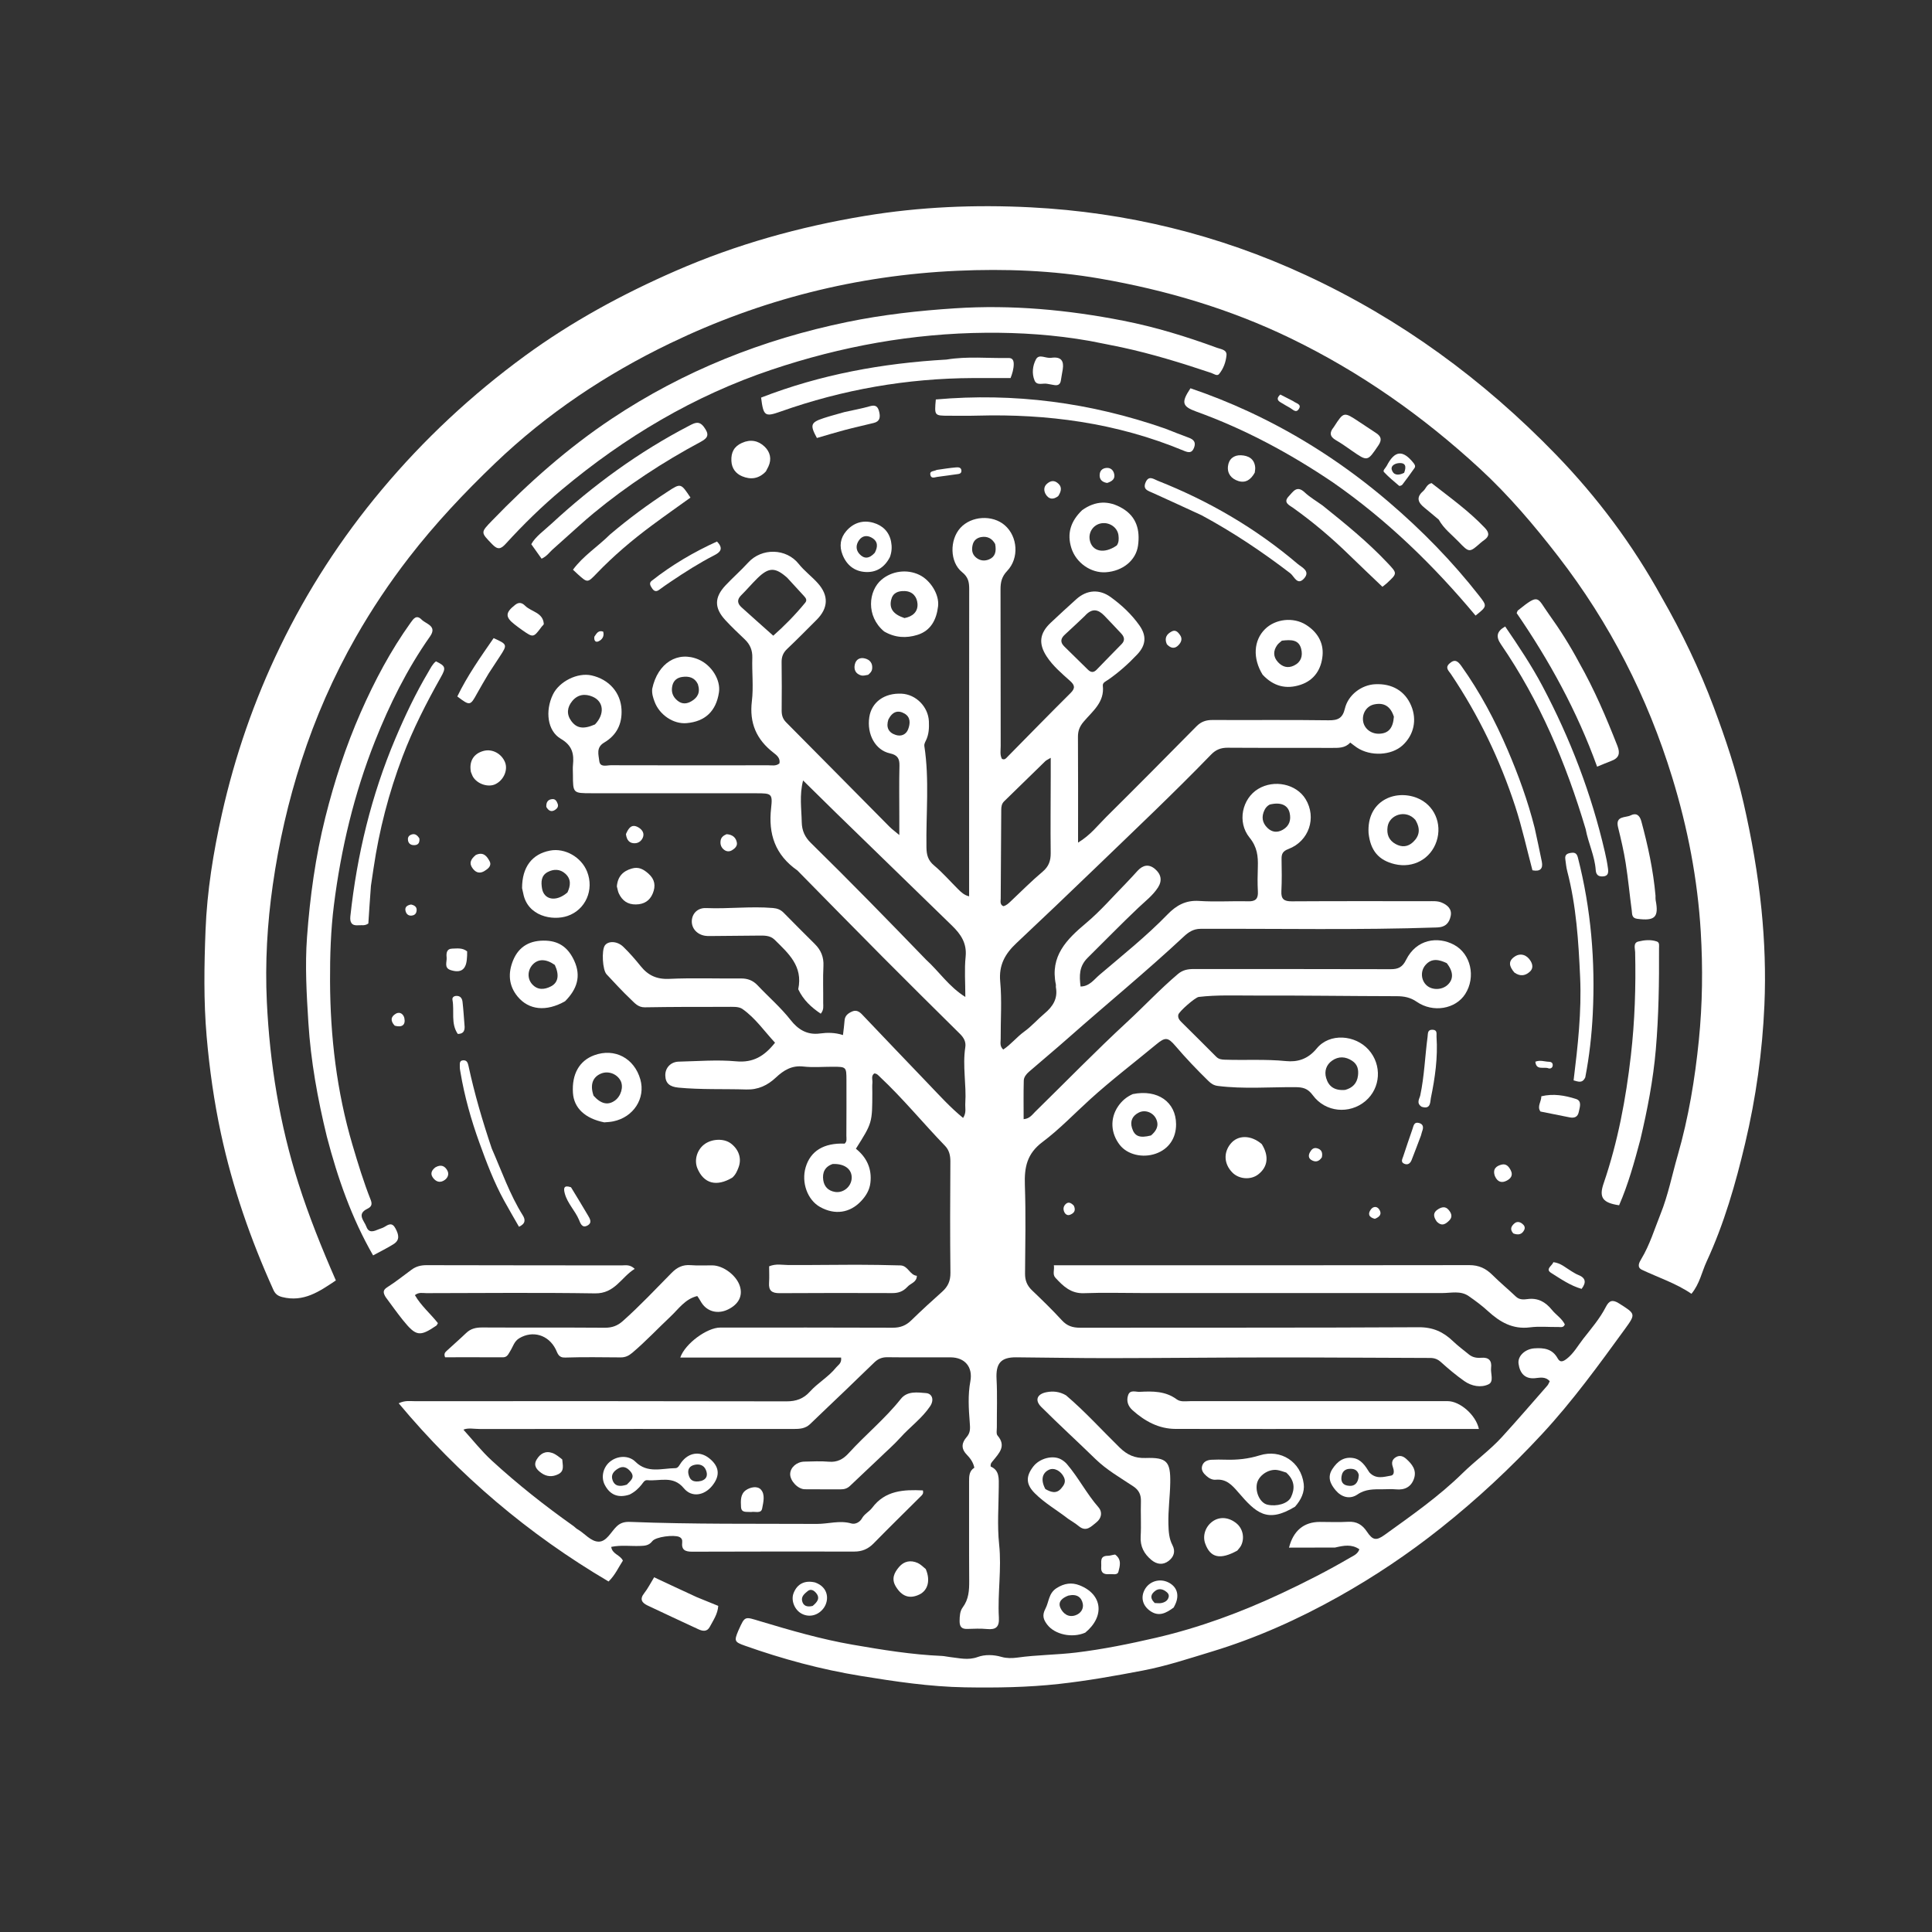<svg version="1.1" id="Layer_1" xmlns="http://www.w3.org/2000/svg" xmlns:xlink="http://www.w3.org/1999/xlink" x="0px" y="0px"
	 width="100%" viewBox="0 0 1024 1024" enable-background="new 0 0 1024 1024" xml:space="preserve">
<rect x="0" y="0" width="1024" height="1024" fill="#333333" stroke="none"/>
<path fill="#ffffff" opacity="1" stroke="none" 
	d="
M422.638,461.36 
	C410.799,453.092 407.146,442.024 408.71,428.285 
	C409.584,420.606 408.85,420.46 400.896,420.451 
	C371.742,420.419 342.587,420.432 313.433,420.429 
	C303.692,420.429 303.692,420.432 303.664,410.488 
	C303.659,408.822 303.518,407.141 303.684,405.491 
	C304.28,399.563 303.37,395.156 297.244,391.574 
	C290.057,387.372 288.898,376.776 293.025,368.169 
	C296.39,361.153 306.117,356.324 313.535,357.987 
	C322.951,360.099 328.948,367.211 329.414,375.998 
	C329.829,383.828 326.739,389.731 320.245,393.567 
	C315.823,396.179 317.274,399.968 317.617,403.268 
	C317.996,406.927 321.522,405.587 323.751,405.593 
	C351.584,405.677 379.416,405.656 407.249,405.618 
	C409.183,405.615 411.265,406.143 413.107,404.633 
	C413.707,401.868 411.701,400.29 409.971,398.955 
	C400.943,391.982 397.104,383.223 398.507,371.632 
	C399.422,364.077 398.495,356.315 398.739,348.656 
	C398.866,344.646 397.565,341.571 394.748,338.881 
	C391.254,335.544 387.725,332.226 384.453,328.677 
	C378.524,322.246 378.554,316.641 384.545,310.257 
	C388.42,306.128 392.712,302.388 396.521,298.203 
	C403.793,290.213 416.78,290.619 423.316,298.857 
	C426.296,302.613 430.289,305.548 433.496,309.147 
	C439.338,315.703 439.013,322.33 432.823,328.525 
	C427.641,333.711 422.496,338.938 417.176,343.979 
	C415.057,345.986 414.224,348.145 414.269,351.026 
	C414.402,359.524 414.358,368.025 414.296,376.524 
	C414.278,378.974 414.822,380.988 416.64,382.818 
	C434.935,401.233 453.158,419.72 471.432,438.156 
	C472.786,439.523 474.375,440.659 476.658,442.577 
	C476.658,438.693 476.658,435.767 476.658,432.841 
	C476.658,423.841 476.507,414.838 476.729,405.844 
	C476.824,402.026 475.66,400.154 471.742,399.312 
	C463.974,397.642 459.37,389.254 460.743,380.117 
	C461.941,372.15 468.747,367.213 477.906,367.668 
	C485.493,368.044 491.969,374.607 492.326,382.286 
	C492.49,385.806 492.348,389.269 490.738,392.53 
	C490.308,393.399 489.775,394.455 489.91,395.33 
	C492.679,413.234 490.752,431.238 491.039,449.19 
	C491.102,453.115 491.852,456.01 495.063,458.696 
	C499.636,462.52 503.587,467.085 507.83,471.307 
	C509.459,472.929 511.143,474.506 513.65,475.068 
	C513.65,471.836 513.65,468.757 513.65,465.677 
	C513.65,414.512 513.628,363.347 513.695,312.182 
	C513.7,308.54 513.202,305.876 509.93,303.249 
	C503.352,297.968 503.254,286.157 509.002,279.813 
	C514.812,273.402 526.025,272.732 532.563,278.406 
	C539.395,284.336 540.309,295.803 533.815,302.608 
	C530.916,305.645 530.286,308.635 530.297,312.425 
	C530.377,340.091 530.335,367.757 530.384,395.423 
	C530.388,397.702 529.892,400.083 531.044,402.209 
	C532.566,402.965 533.275,401.851 534.056,401.06 
	C545.177,389.797 556.215,378.452 567.446,367.301 
	C570.085,364.681 569.589,363.064 567.115,360.851 
	C562.656,356.861 558.029,352.962 554.727,347.89 
	C550.31,341.104 551.008,335.628 556.861,330.101 
	C561.339,325.872 565.888,321.716 570.463,317.591 
	C576.011,312.588 582.672,312.129 588.665,316.457 
	C594.501,320.671 599.743,325.577 603.908,331.464 
	C607.81,336.979 607.406,341.927 602.792,346.828 
	C598.105,351.806 593.01,356.356 587.375,360.269 
	C586.167,361.108 584.328,361.776 584.52,363.464 
	C585.516,372.195 579.053,376.962 574.347,382.525 
	C572.238,385.018 571.316,387.351 571.336,390.557 
	C571.455,408.867 571.394,427.178 571.394,446.599 
	C577.978,442.637 581.842,437.459 586.301,433.041 
	C602.382,417.109 618.306,401.019 634.212,384.913 
	C636.632,382.463 639.285,381.595 642.677,381.612 
	C663.176,381.713 683.678,381.48 704.174,381.77 
	C709.138,381.84 711.608,380.674 712.82,375.56 
	C714.543,368.284 721.613,363.043 728.767,362.659 
	C737.835,362.172 744.685,366.236 747.962,374.046 
	C751.122,381.575 749.388,389.55 743.397,395.046 
	C737.482,400.472 726.355,401.013 719.157,396.198 
	C718.057,395.463 717.034,394.613 715.65,393.571 
	C712.964,396.582 709.377,396.415 705.738,396.402 
	C687.405,396.339 669.072,396.44 650.74,396.311 
	C647.144,396.285 644.463,397.299 641.924,399.921 
	C622.114,420.376 601.415,439.929 580.925,459.693 
	C566.94,473.182 552.874,486.589 538.715,499.894 
	C532.769,505.48 529.309,511.456 530.13,520.252 
	C531.071,530.331 530.316,540.565 530.377,550.731 
	C530.387,552.47 529.738,554.418 531.735,556.281 
	C535.82,553.608 538.901,549.624 542.893,546.751 
	C546.776,543.957 549.968,540.226 553.66,537.141 
	C558.028,533.489 560.739,529.277 559.652,523.326 
	C559.564,522.842 559.732,522.309 559.632,521.831 
	C556.468,506.766 565.303,497.923 575.647,489.258 
	C583.263,482.877 589.827,475.236 596.824,468.122 
	C598.922,465.988 600.906,463.742 602.936,461.541 
	C605.724,458.518 608.858,457.788 612.149,460.56 
	C615.377,463.277 616.123,466.689 613.776,470.352 
	C611.049,474.608 607.007,477.659 603.392,481.08 
	C594.25,489.731 585.488,498.763 576.533,507.597 
	C571.873,512.193 572.031,517.105 572.719,522.873 
	C577.43,522.826 579.889,519.133 582.682,516.753 
	C594.952,506.297 607.601,496.236 618.847,484.633 
	C623.477,479.856 628.498,477.045 635.569,477.519 
	C644.196,478.098 652.896,477.49 661.557,477.715 
	C665.538,477.818 666.919,476.357 666.702,472.476 
	C666.461,468.157 666.539,463.81 666.679,459.481 
	C666.863,453.818 666.364,448.967 662.293,443.953 
	C655.563,435.663 658.385,423.278 666.836,418.16 
	C675.357,412.999 687.114,415.521 692.002,423.558 
	C697.945,433.331 693.839,445.841 682.895,449.991 
	C679.857,451.144 679.206,452.595 679.255,455.376 
	C679.353,461.039 679.449,466.715 679.159,472.366 
	C678.943,476.571 680.579,477.748 684.652,477.723 
	C708.817,477.57 732.984,477.651 757.15,477.65 
	C759.483,477.65 761.866,477.453 764.068,478.357 
	C767.222,479.652 769.669,481.867 768.894,485.511 
	C768.135,489.08 766.27,491.412 761.702,491.569 
	C719.894,493.013 678.078,492.136 636.267,492.298 
	C632.486,492.312 629.871,494.118 627.489,496.342 
	C607.578,514.931 586.504,532.191 566.109,550.224 
	C559.284,556.259 552.274,562.083 545.388,568.049 
	C543.984,569.266 542.673,570.88 542.622,572.683 
	C542.434,579.429 542.547,586.182 542.547,593.183 
	C545.758,592.924 547.07,590.82 548.647,589.276 
	C564.928,573.339 580.821,556.984 597.544,541.526 
	C606.565,533.186 614.952,524.18 624.343,516.235 
	C626.831,514.13 629.523,513.604 632.643,513.608 
	C667.475,513.652 702.308,513.562 737.14,513.69 
	C741.163,513.705 743.374,512.543 745.228,508.79 
	C750.715,497.684 762.088,496.185 770.618,500.727 
	C779.662,505.542 782.295,517.924 776.611,526.836 
	C771.523,534.812 759.559,536.95 750.907,530.97 
	C747.498,528.613 744.146,528.007 740.193,528.001 
	C715.033,527.961 689.873,527.577 664.715,527.662 
	C654.927,527.695 645.104,527.24 635.336,528.399 
	C633.482,528.62 624.847,536.154 624.522,537.849 
	C624.195,539.558 625.142,540.695 626.233,541.778 
	C632.371,547.875 638.539,553.943 644.623,560.094 
	C645.95,561.436 647.459,561.599 649.16,561.657 
	C659.953,562.029 670.737,561.307 681.564,562.393 
	C687.552,562.994 693.136,561.51 697.9,555.7 
	C704.725,547.377 718.273,548.461 725.36,556.356 
	C732.593,564.414 731.837,576.738 723.689,583.601 
	C715.264,590.697 702.501,589.606 695.815,580.5 
	C693.138,576.853 690.588,576.24 686.439,576.216 
	C672.812,576.138 659.159,577.27 645.541,575.577 
	C643.288,575.297 641.898,574.322 640.461,572.917 
	C634.393,566.984 628.532,560.86 623.028,554.394 
	C618.98,549.64 617.575,549.628 612.821,553.567 
	C601.115,563.267 588.989,572.498 577.745,582.703 
	C569.392,590.284 561.509,598.57 552.551,605.282 
	C544.266,611.49 542.881,618.732 543.202,628.037 
	C543.742,643.684 543.421,659.365 543.295,675.03 
	C543.266,678.636 544.36,681.385 546.964,683.874 
	C552.383,689.054 557.776,694.284 562.838,699.806 
	C565.584,702.801 568.546,703.725 572.491,703.719 
	C632.323,703.619 692.156,703.797 751.986,703.465 
	C759.566,703.423 765.038,705.968 770.147,710.884 
	C772.771,713.409 775.739,715.578 778.56,717.897 
	C780.486,719.482 782.763,719.844 785.149,719.645 
	C789.069,719.317 790.776,721.145 790.309,724.96 
	C789.939,727.976 791.98,732.303 788.917,733.736 
	C784.861,735.632 779.961,734.702 776.13,732.011 
	C771.801,728.972 767.718,725.542 763.789,721.994 
	C762.025,720.402 760.328,719.747 758.02,719.742 
	C730.192,719.682 702.365,719.448 674.537,719.466 
	C645.555,719.484 616.572,719.81 587.589,719.842 
	C571.261,719.86 554.934,719.529 538.606,719.406 
	C530.364,719.344 527.75,722.7 528.194,730.972 
	C528.648,739.448 528.309,747.966 528.35,756.465 
	C528.357,757.956 527.937,759.951 528.713,760.854 
	C533.518,766.447 529.52,770.214 526.318,774.23 
	C525.713,774.989 524.845,775.64 525.095,777.307 
	C529.803,779.285 529.398,783.718 529.37,788.094 
	C529.305,798.26 528.491,808.518 529.563,818.57 
	C530.951,831.584 528.693,844.444 529.429,857.351 
	C529.712,862.302 527.885,863.877 523.165,863.424 
	C519.697,863.09 516.168,863.252 512.673,863.368 
	C509.647,863.469 508.587,862.136 508.609,859.182 
	C508.628,856.609 508.795,853.914 510.229,851.995 
	C513.476,847.654 513.734,842.892 513.698,837.805 
	C513.574,820.306 513.674,802.806 513.632,785.307 
	C513.624,782.402 513.666,779.614 516.421,777.926 
	C515.837,774.909 514.072,772.72 512.339,770.917 
	C509.162,767.612 509.842,764.558 512.3,761.731 
	C514.432,759.28 514.226,757.018 513.99,754.005 
	C513.422,746.74 512.945,739.374 514.307,732.113 
	C515.708,724.646 511.494,719.441 503.784,719.42 
	C492.618,719.39 481.451,719.505 470.286,719.362 
	C467.542,719.327 465.405,720.217 463.549,721.986 
	C458.494,726.803 453.515,731.7 448.476,736.533 
	C442.114,742.633 435.694,748.673 429.358,754.8 
	C426.831,757.243 423.767,757.386 420.548,757.385 
	C365.216,757.362 309.884,757.348 254.552,757.407 
	C251.346,757.41 247.993,756.655 245.623,757.759 
	C250.568,763.202 255.171,769.094 260.603,774.082 
	C274.29,786.65 288.867,798.164 304.046,808.9 
	C304.723,809.379 305.269,810.066 305.982,810.468 
	C309.876,812.664 313.17,817.15 317.399,817.105 
	C321.501,817.062 323.808,811.968 326.83,809.045 
	C329,806.947 331.337,806.531 334.084,806.639 
	C367.035,807.934 400.003,807.549 432.966,807.706 
	C439.055,807.735 445.071,805.679 451.26,807.476 
	C453.283,808.064 455.743,806.78 456.825,804.812 
	C458.176,802.356 460.697,801.256 462.3,799.119 
	C469.198,789.92 479.015,789.459 489.153,789.948 
	C489.645,791.812 488.601,792.511 487.799,793.311 
	C479.535,801.545 471.193,809.702 463.036,818.039 
	C460.154,820.985 456.902,822.365 452.851,822.362 
	C424.185,822.34 395.519,822.312 366.853,822.426 
	C363.118,822.441 361.111,821.48 361.582,817.401 
	C361.721,816.192 361.285,815.161 359.993,814.59 
	C357.21,813.362 347.561,814.478 345.726,816.864 
	C343.868,819.28 341.644,819.294 339.121,819.387 
	C334.188,819.567 329.206,818.803 323.958,819.883 
	C324.506,823.785 328.717,824.085 330.142,827.162 
	C327.829,830.679 326.078,834.793 322.553,838.223 
	C280.044,813.173 243.17,781.907 211.316,743.768 
	C214.646,742.155 217.33,742.658 219.9,742.657 
	C285.565,742.633 351.23,742.596 416.894,742.747 
	C421.999,742.758 425.888,741.344 429.244,737.617 
	C433.477,732.919 439.171,729.769 443.152,724.791 
	C444.23,723.443 446.22,722.593 445.794,719.537 
	C417.53,719.537 389.178,719.537 360.557,719.537 
	C363.107,712.106 374.768,703.642 381.727,703.64 
	C412.226,703.628 442.726,703.587 473.224,703.714 
	C477.197,703.731 480.204,702.548 483.014,699.798 
	C488.341,694.588 493.855,689.562 499.413,684.597 
	C502.467,681.869 503.796,678.828 503.748,674.578 
	C503.526,654.914 503.578,635.246 503.717,615.581 
	C503.74,612.362 503.031,609.539 500.919,607.354 
	C489.258,595.287 478.625,582.251 466.364,570.756 
	C465.531,569.975 464.81,568.972 463.37,568.951 
	C461.558,570.273 462.555,572.26 462.388,573.946 
	C462.225,575.597 462.35,577.276 462.347,578.942 
	C462.32,595.135 462.32,595.135 453.647,608.85 
	C459.34,613.401 462.235,619.448 461.319,626.991 
	C460.857,630.789 458.981,633.868 456.417,636.594 
	C450.433,642.953 442.459,644.094 434.631,639.714 
	C427.993,636 424.641,626.777 427.003,618.729 
	C429.553,610.038 436.655,605.702 447.651,606.147 
	C449.054,605.027 448.589,603.424 448.596,601.99 
	C448.641,592.157 448.668,582.324 448.637,572.492 
	C448.615,565.437 448.549,565.41 441.27,565.4 
	C436.104,565.393 430.885,565.862 425.784,565.282 
	C419.649,564.585 415.345,567.267 411.22,571.133 
	C406.842,575.237 401.888,577.64 395.538,577.449 
	C383.574,577.089 371.594,577.592 359.637,576.466 
	C355.043,576.033 352.713,574.252 352.622,570.003 
	C352.536,565.996 355.49,562.785 359.768,562.689 
	C369.923,562.461 380.158,561.597 390.219,562.528 
	C399.229,563.361 405.157,559.764 410.786,552.651 
	C405.198,546.689 400.43,539.628 393.49,534.77 
	C391.457,533.348 388.011,533.669 385.212,533.663 
	C370.72,533.633 356.226,533.659 341.736,533.897 
	C338.17,533.955 336.322,531.551 334.275,529.616 
	C329.825,525.409 325.69,520.864 321.494,516.394 
	C319.334,514.095 318.785,503.758 320.568,501.146 
	C322.299,498.61 327.098,498.686 330.322,501.79 
	C333.656,505 336.714,508.531 339.622,512.14 
	C343.555,517.021 348.152,519.117 354.703,518.818 
	C367.343,518.24 380.029,518.729 392.694,518.604 
	C396.291,518.569 399.104,519.654 401.566,522.269 
	C407.367,528.43 413.808,533.95 419.072,540.665 
	C422.885,545.53 427.709,548.701 434.577,547.771 
	C438.455,547.246 442.515,547.219 446.791,548.603 
	C447.115,545.742 447.477,543.321 447.642,540.886 
	C447.817,538.324 449.473,537.106 451.525,536.164 
	C453.7,535.165 455.343,536.038 456.851,537.62 
	C468.527,549.871 480.197,562.128 491.92,574.334 
	C497.849,580.506 503.58,586.899 510.457,592.527 
	C512.316,589.766 511.468,587.214 511.624,584.828 
	C512.274,574.906 510.085,564.983 511.627,555.053 
	C512.074,552.176 510.835,549.99 508.794,547.971 
	C495.049,534.383 481.317,520.779 467.691,507.072 
	C452.691,491.983 437.809,476.777 422.638,461.36 
M490.831,508.651 
	C497.727,514.888 502.934,522.975 511.651,528.406 
	C511.651,520.679 511.104,513.834 511.799,507.119 
	C512.545,499.921 509.252,495.133 504.553,490.577 
	C484.137,470.779 463.763,450.939 443.39,431.098 
	C437.6,425.46 431.864,419.768 425.653,413.658 
	C423.627,421.584 424.811,428.654 424.941,435.745 
	C425.025,440.365 426.69,443.747 429.729,446.726 
	C450.279,466.864 470.352,487.471 490.831,508.651 
M556.911,410.628 
	C556.911,407.889 556.911,405.151 556.911,401.659 
	C555.354,402.607 554.578,402.908 554.028,403.441 
	C546.738,410.516 539.48,417.625 532.21,424.722 
	C530.909,425.991 530.687,427.568 530.678,429.3 
	C530.597,444.956 530.456,460.612 530.394,476.269 
	C530.389,477.64 529.839,479.332 531.75,480.299 
	C533.4,479.972 534.562,478.79 535.773,477.649 
	C541.341,472.402 546.741,466.953 552.584,462.031 
	C555.883,459.252 556.938,456.219 556.89,452.079 
	C556.734,438.585 556.884,425.086 556.911,410.628 
M417.234,306.215 
	C410.892,300.574 407.465,300.582 401.43,306.496 
	C398.461,309.406 395.781,312.61 392.823,315.532 
	C390.489,317.838 390.834,319.906 393.024,321.889 
	C398.442,326.797 403.918,331.639 409.843,336.928 
	C415.26,332.175 421.33,326.111 426.79,319.431 
	C427.903,318.07 427.108,316.975 426.152,315.93 
	C423.346,312.861 420.553,309.779 417.234,306.215 
M574.984,326.455 
	C571.467,329.755 567.993,333.103 564.417,336.337 
	C562.11,338.423 561.827,340.428 564.126,342.67 
	C568.29,346.731 572.439,350.808 576.577,354.895 
	C578.148,356.447 579.603,356.654 581.257,354.93 
	C585.627,350.378 590.071,345.898 594.479,341.382 
	C596.413,339.4 595.937,337.527 594.205,335.703 
	C591.227,332.566 588.308,329.372 585.282,326.282 
	C582.17,323.104 578.905,322.023 574.984,326.455 
M315.357,383.96 
	C320.576,378.531 320.057,371.826 314.114,369.27 
	C310.047,367.521 306.179,368.06 303.289,371.588 
	C300.617,374.849 300.157,378.535 302.771,382.121 
	C305.624,386.032 309.231,386.655 315.357,383.96 
M712.958,577.68 
	C716.847,576.614 719.26,574.218 719.758,570.11 
	C720.141,566.962 719.579,564.195 716.715,562.283 
	C713.17,559.917 709.448,559.765 706.049,562.154 
	C702.975,564.316 701.813,567.674 702.891,571.366 
	C704.215,575.902 707.361,578.14 712.958,577.68 
M738.789,379.872 
	C737.019,374.367 733.599,372.236 728.327,373.352 
	C724.49,374.165 721.957,377.89 722.44,382.008 
	C722.913,386.039 726.542,388.995 730.893,388.895 
	C735.771,388.782 738.339,386.125 738.789,379.872 
M766.799,510.477 
	C762.816,508.605 758.815,507.614 755.487,511.534 
	C752.718,514.798 753.188,519.684 756.227,522.338 
	C759.159,524.897 764.253,524.76 767.222,522.041 
	C770.417,519.116 770.479,515.129 766.799,510.477 
M441.349,616.939 
	C437.186,618.336 435.76,621.481 436.344,625.504 
	C436.842,628.934 439.01,631.145 442.528,631.738 
	C446.957,632.483 451.198,628.982 451.411,624.476 
	C451.631,619.832 447.834,616.684 441.349,616.939 
M672.966,426.435 
	C671.747,427.067 670.87,428.022 670.263,429.248 
	C668.515,432.775 668.916,435.999 671.74,438.779 
	C674.176,441.178 677.027,441.438 679.932,439.778 
	C683.431,437.778 684.386,434.543 683.528,430.813 
	C682.578,426.68 678.787,424.988 672.966,426.435 
M527.454,288.338 
	C525.851,285.395 523.349,284.096 520.077,284.655 
	C517.826,285.04 516.118,286.378 515.549,288.7 
	C514.931,291.222 515.098,293.634 517.281,295.473 
	C519.388,297.247 521.851,297.488 524.245,296.481 
	C527.491,295.117 528.186,292.322 527.454,288.338 
M470.845,381.384 
	C469.593,385.358 470.769,388.278 474.812,389.552 
	C477.726,390.47 480.29,389.266 481.331,386.529 
	C482.465,383.55 482.749,380.111 479.377,378.186 
	C476.003,376.258 473.027,377.058 470.845,381.384 
z"/>
<path fill="#ffffff" opacity="1" stroke="none" 
	d="
M880.634,316.407 
	C891.52,335.368 900.783,354.697 908.322,374.831 
	C914.55,391.464 920.192,408.303 924.141,425.635 
	C928.372,444.205 931.687,462.899 933.605,481.919 
	C935.314,498.866 935.908,515.796 935.175,532.702 
	C934.105,557.372 930.685,581.824 924.989,605.898 
	C919.906,627.386 913.832,648.579 904.526,668.674 
	C901.98,674.174 900.909,680.384 896.509,685.74 
	C888.381,680.182 879.05,677.177 870.252,673.009 
	C867.482,671.697 868.756,669.204 869.856,667.387 
	C874.417,659.854 876.929,651.396 880.161,643.341 
	C884.149,633.402 886.238,622.705 889.219,612.355 
	C894.971,592.379 898.352,571.917 900.426,551.32 
	C902.342,532.283 902.582,513.043 901.445,493.961 
	C899.787,466.125 894.541,438.876 886.323,412.103 
	C873.193,369.329 853.239,330.274 825.88,294.889 
	C813.125,278.391 799.674,262.527 784.354,248.399 
	C754.21,220.6 721.01,197.209 683.985,179.28 
	C651.845,163.717 617.985,153.736 582.986,147.663 
	C558.029,143.332 532.693,142.383 507.404,143.516 
	C454.094,145.906 403.279,158.774 355.222,181.934 
	C321.126,198.365 289.941,219.179 262.477,245.461 
	C246.123,261.112 230.641,277.556 216.821,295.425 
	C206.46,308.821 197.017,322.923 188.592,337.709 
	C176.704,358.576 167.181,380.321 159.76,403.207 
	C152.772,424.755 147.791,446.673 144.592,468.97 
	C141.644,489.522 140.445,510.312 141.437,531.084 
	C143,563.794 148.198,595.872 158.175,627.214 
	C163.727,644.654 170.523,661.531 178.016,678.66 
	C169.277,684.507 160.935,690.348 149.546,687.46 
	C147.051,686.828 145.801,685.648 144.88,683.609 
	C132.842,656.961 123.274,629.464 117.117,600.863 
	C113.459,583.871 111.033,566.684 109.525,549.331 
	C107.891,530.526 108.212,511.693 108.942,492.951 
	C109.747,472.285 113.059,451.776 117.595,431.52 
	C124.488,400.742 134.745,371.113 148.462,342.761 
	C162.933,312.851 180.864,285.197 202.281,259.62 
	C224.76,232.775 250.09,209.18 278.242,188.598 
	C303.051,170.461 329.925,155.871 358.12,143.564 
	C390.309,129.514 423.725,120.199 458.337,114.453 
	C487.549,109.604 516.95,108.389 546.316,109.894 
	C597.039,112.494 645.709,124.338 691.97,145.752 
	C742.317,169.056 786.283,201.275 824.726,240.981 
	C846.53,263.501 865.269,288.535 880.634,316.407 
z"/>
<path fill="#ffffff" opacity="1" stroke="none" 
	d="
M707.626,820.229 
	C699.23,820.28 691.299,820.28 683.201,820.28 
	C685.504,811.197 691.181,806.656 699.522,806.649 
	C704.522,806.645 709.535,806.882 714.516,806.585 
	C719.042,806.314 722.031,808.108 724.479,811.776 
	C727.542,816.364 729.392,816.755 733.866,813.533 
	C748.13,803.26 762.552,793.204 775.182,780.817 
	C781.927,774.201 789.695,768.632 796.084,761.631 
	C804.25,752.68 812.155,743.491 820.142,734.378 
	C820.659,733.789 820.919,732.977 821.393,732.092 
	C819.049,729.37 815.982,730.276 813.41,730.485 
	C808.435,730.891 805.576,728.063 804.861,722.778 
	C804.304,718.665 808.398,714.998 813.217,714.655 
	C818.296,714.293 822.821,714.879 825.619,720.004 
	C827.002,722.536 828.859,721.42 830.598,720.036 
	C834.181,717.183 836.345,713.185 839.092,709.666 
	C843.371,704.185 847.959,698.9 851.149,692.659 
	C852.884,689.266 854.681,688.648 858.155,690.855 
	C866.883,696.4 867.128,696.319 861.201,704.469 
	C847.358,723.502 833.562,742.536 817.504,759.877 
	C800.769,777.948 782.901,794.598 763.597,809.938 
	C746.496,823.529 728.47,835.613 709.532,846.231 
	C688.143,858.223 665.774,868.262 642.188,875.408 
	C630.137,879.059 618.188,883.038 605.797,885.408 
	C591.008,888.237 576.21,890.878 561.204,892.532 
	C544.615,894.359 528.027,894.601 511.415,894.318 
	C492.83,894.002 474.472,891.246 456.151,888.262 
	C435.152,884.842 414.717,879.324 394.689,872.21 
	C389.305,870.298 389.034,869.719 391.305,864.331 
	C391.369,864.178 391.45,864.031 391.518,863.879 
	C394.889,856.322 394.735,856.837 402.869,859.279 
	C419.019,864.127 435.207,868.831 451.9,871.721 
	C467.578,874.436 483.231,877.002 499.149,877.678 
	C500.628,877.741 502.089,878.129 503.567,878.283 
	C508.43,878.788 513.045,880.137 518.221,878.242 
	C521.955,876.875 526.525,876.942 530.84,878.197 
	C533.469,878.962 536.505,878.941 539.257,878.553 
	C549.607,877.096 560.064,877.131 570.446,875.871 
	C584.624,874.151 598.55,871.309 612.409,868.11 
	C635.594,862.759 657.78,854.564 679.339,844.447 
	C691.694,838.649 703.813,832.49 715.573,825.601 
	C717.349,824.56 719.535,823.803 720.503,821.157 
	C716.439,818.346 712.279,819.132 707.626,820.229 
z"/>
<path fill="#ffffff" opacity="1" stroke="none" 
	d="
M577.508,180.688 
	C559.031,177.438 540.824,176.222 522.515,176.372 
	C483.642,176.691 445.934,183.552 409.094,195.905 
	C367.787,209.756 331.148,231.642 297.877,259.437 
	C287.265,268.302 277.382,277.992 268.058,288.21 
	C265.502,291.012 263.853,291.544 260.928,288.516 
	C254.726,282.099 254.619,282.336 260.833,275.902 
	C280.209,255.843 300.983,237.417 324.233,221.934 
	C362.4,196.518 404.225,179.896 449.042,170.664 
	C467.903,166.779 486.956,164.659 506.215,163.404 
	C536.313,161.443 565.899,164.205 595.338,169.981 
	C612.327,173.314 628.827,178.378 645.059,184.342 
	C647.155,185.112 650.34,185.338 650.066,188.298 
	C649.734,191.88 648.448,195.487 646.081,198.3 
	C645.077,199.492 643.287,198.095 641.912,197.634 
	C626.313,192.405 610.606,187.55 594.506,184.086 
	C588.999,182.901 583.453,181.898 577.508,180.688 
z"/>
<path fill="#ffffff" opacity="1" stroke="none" 
	d="
M173.239,602.445 
	C168.328,582.307 164.724,562.384 163.441,541.992 
	C162.489,526.864 161.618,511.764 162.727,496.665 
	C164.299,475.279 167.2,454.079 172.433,433.207 
	C177.218,414.119 183.297,395.502 191.217,377.511 
	C198.535,360.885 207.023,344.873 217.631,330.058 
	C219.175,327.901 220.717,325.634 223.458,328.397 
	C225.892,330.85 231.863,331.731 227.9,337.364 
	C215.765,354.609 206.46,373.367 198.725,392.893 
	C187.656,420.838 180.753,449.815 176.989,479.673 
	C175.296,493.102 174.882,506.578 174.932,519.931 
	C175.041,549.293 178.425,578.385 186.798,606.751 
	C189.708,616.61 192.701,626.415 196.478,635.962 
	C197.463,638.453 196.782,639.671 194.656,640.709 
	C188.881,643.529 193.074,647.058 194.186,650.152 
	C195.517,653.852 198.297,652.554 200.834,651.5 
	C201.755,651.118 202.763,650.889 203.603,650.379 
	C205.854,649.014 207.811,647.652 209.644,651.149 
	C211.303,654.315 212.094,657.185 208.636,659.383 
	C205.293,661.508 201.696,663.234 197.748,665.387 
	C186.394,645.64 179.021,624.567 173.239,602.445 
z"/>
<path fill="#ffffff" opacity="1" stroke="none" 
	d="
M606,685.34 
	C595.171,685.332 584.83,685.027 574.517,685.421 
	C567.596,685.685 563.485,681.682 559.403,677.255 
	C557.687,675.393 558.978,673.139 558.565,670.619 
	C563.083,670.619 567.204,670.619 571.325,670.619 
	C640.462,670.626 709.6,670.682 778.738,670.544 
	C783.873,670.534 787.569,672.321 791.039,675.781 
	C795.021,679.752 799.379,683.343 803.456,687.222 
	C805.302,688.978 807.576,688.823 809.567,688.548 
	C815.177,687.772 819.194,690.116 822.528,694.236 
	C824.706,696.929 827.843,698.791 829.389,701.966 
	C828.7,703.843 827.154,703.323 825.94,703.342 
	C820.944,703.422 815.879,702.882 810.962,703.519 
	C801.784,704.708 794.987,700.728 788.624,694.896 
	C785.453,691.989 781.958,689.396 778.416,686.942 
	C774.118,683.964 769.162,685.343 764.435,685.342 
	C711.79,685.341 659.145,685.341 606,685.34 
z"/>
<path fill="#ffffff" opacity="1" stroke="none" 
	d="
M717,757.387 
	C685.368,757.384 654.236,757.417 623.104,757.353 
	C614.161,757.334 606.85,753.294 600.329,747.507 
	C597.808,745.27 596.897,742.434 597.952,739.411 
	C598.994,736.428 601.957,737.814 604.077,737.701 
	C610.907,737.339 617.694,737.259 623.648,741.651 
	C625.755,743.205 628.477,742.639 630.955,742.64 
	C676.404,742.647 721.854,742.633 767.304,742.637 
	C773.744,742.637 782.221,749.875 783.849,757.387 
	C761.617,757.387 739.559,757.387 717,757.387 
z"/>
<path fill="#ffffff" opacity="1" stroke="none" 
	d="
M369.561,686.924 
	C363.128,688.486 359.732,693.702 355.47,697.714 
	C348.695,704.094 342.328,710.896 335.216,716.935 
	C333.31,718.554 331.491,719.466 329.001,719.449 
	C319.174,719.382 309.341,719.214 299.524,719.533 
	C295.946,719.649 295.609,717.296 294.546,715.167 
	C290.709,707.481 282.337,705.029 275.225,709.294 
	C272.516,710.918 271.908,713.769 270.422,716.109 
	C269.449,717.64 268.884,719.415 266.534,719.404 
	C256.248,719.357 245.962,719.384 235.911,719.384 
	C235.076,717.417 236.073,716.616 236.891,715.857 
	C240.256,712.732 243.744,709.737 247.044,706.548 
	C249.501,704.174 252.287,703.57 255.637,703.589 
	C277.29,703.71 298.945,703.564 320.598,703.725 
	C324.367,703.753 327.267,702.699 330.029,700.251 
	C339.134,692.18 347.437,683.3 355.966,674.656 
	C358.898,671.685 361.908,670.226 366.086,670.565 
	C369.893,670.874 373.743,670.625 377.574,670.674 
	C383.437,670.748 390.38,676.022 392.153,681.704 
	C393.765,686.869 391.489,691.318 385.832,694.058 
	C380.479,696.65 374.864,695.227 371.828,690.475 
	C371.119,689.366 370.514,688.19 369.561,686.924 
z"/>
<path fill="#ffffff" opacity="1" stroke="none" 
	d="
M204.379,687.458 
	C203.061,685.227 202.804,683.814 205.225,682.28 
	C209.701,679.443 213.861,676.104 218.141,672.96 
	C220.499,671.228 223.047,670.561 226.04,670.57 
	C260.512,670.67 294.984,670.635 329.456,670.692 
	C331.508,670.696 333.78,670.033 336.411,672.511 
	C329.234,676.949 325.933,685.675 315.391,685.513 
	C285.589,685.055 255.775,685.345 225.966,685.393 
	C224.053,685.396 221.972,684.771 219.907,686.449 
	C223.165,692.127 228.254,696.367 232.103,701.291 
	C231.655,702.032 231.551,702.413 231.303,702.581 
	C222.468,708.589 220.519,708.321 213.533,699.67 
	C210.415,695.807 207.567,691.726 204.379,687.458 
z"/>
<path fill="#ffffff" opacity="1" stroke="none" 
	d="
M706.418,255.635 
	C683.546,240.211 659.735,227.41 634.064,218.144 
	C626.431,215.389 626.029,213.235 630.973,205.791 
	C641.425,209.344 651.739,213.458 661.832,218.144 
	C688.86,230.693 713.59,246.823 736.2,266.18 
	C753.678,281.144 769.72,297.533 783.917,315.674 
	C788.298,321.272 788.248,321.338 782.08,326.27 
	C759.894,299.715 735.24,275.677 706.418,255.635 
z"/>
<path fill="#ffffff" opacity="1" stroke="none" 
	d="
M869.387,604.146 
	C866.17,616.204 862.948,627.833 858.158,638.823 
	C849.406,637.523 847.403,634.681 849.946,627.256 
	C857.501,605.201 861.769,582.393 864.408,559.359 
	C866.484,541.237 867.08,522.938 866.66,504.647 
	C866.615,502.729 865.51,499.726 868.347,499.028 
	C871.515,498.249 874.963,497.89 878.187,499.018 
	C879.707,499.551 879.31,501.29 879.317,502.562 
	C879.412,520.495 879.159,538.386 877.612,556.304 
	C876.221,572.407 873.178,588.101 869.387,604.146 
z"/>
<path fill="#ffffff" opacity="1" stroke="none" 
	d="
M565.022,739.553 
	C575.301,748.32 584.08,758.086 593.447,767.238 
	C597.46,771.159 601.497,772.946 607.113,772.769 
	C618.403,772.413 620.447,774.517 620.254,785.921 
	C620.13,793.215 619.089,800.476 619.28,807.812 
	C619.382,811.695 619.588,815.46 621.416,818.948 
	C623.211,822.376 622.077,825.27 619.374,827.337 
	C616.424,829.592 613.174,829.226 610.277,826.821 
	C606.361,823.569 604.26,819.649 604.574,814.289 
	C604.934,808.144 604.509,801.957 604.713,795.797 
	C604.83,792.272 603.665,789.801 600.725,787.836 
	C593.848,783.241 586.613,779.162 580.609,773.308 
	C571.093,764.031 561.268,755.068 551.865,745.68 
	C548.333,742.155 549.653,738.896 554.571,737.912 
	C558.058,737.214 561.533,737.514 565.022,739.553 
z"/>
<path fill="#ffffff" opacity="1" stroke="none" 
	d="
M501.647,190.577 
	C512.867,188.73 523.702,189.965 534.499,189.74 
	C536.676,189.695 537.304,191.044 537.294,192.992 
	C537.281,195.522 536.586,197.866 535.627,200.372 
	C528.962,200.372 522.338,200.347 515.714,200.376 
	C480.706,200.53 446.7,206.452 413.703,218.148 
	C405.428,221.081 404.627,220.57 403.399,210.73 
	C434.794,198.54 467.551,192.51 501.647,190.577 
z"/>
<path fill="#ffffff" opacity="1" stroke="none" 
	d="
M423.081,524.314 
	C425.704,512.015 417.777,505.232 410.592,498.105 
	C408.084,495.617 404.824,495.874 401.684,495.89 
	C393.199,495.936 384.714,496.047 376.229,496.119 
	C375.398,496.126 374.556,496.113 373.738,495.986 
	C369.49,495.326 366.591,492.136 366.667,488.259 
	C366.745,484.278 369.698,481.101 374.252,481.295 
	C386.062,481.8 397.855,480.266 409.664,481.26 
	C411.985,481.456 413.754,482.14 415.362,483.778 
	C420.838,489.358 426.379,494.875 431.917,500.394 
	C435.149,503.616 436.678,507.317 436.436,512.033 
	C436.104,518.508 436.38,525.013 436.311,531.504 
	C436.292,533.262 436.785,535.161 435.013,537.276 
	C430.096,533.96 425.82,530.142 423.081,524.314 
z"/>
<path fill="#ffffff" opacity="1" stroke="none" 
	d="
M836.937,351.15 
	C845.095,365.536 851.394,380.364 857.284,395.393 
	C858.818,399.306 858.092,401.76 854.143,403.253 
	C851.697,404.177 849.294,405.216 846.501,406.354 
	C835.889,376.939 821.143,350.091 803.86,324.954 
	C804.223,324.145 804.276,323.745 804.504,323.561 
	C816.032,314.287 814.536,316.621 820.889,325.475 
	C826.714,333.593 832.067,342.002 836.937,351.15 
z"/>
<path fill="#ffffff" opacity="1" stroke="none" 
	d="
M465.987,772.937 
	C460.683,777.988 455.56,782.721 450.526,787.545 
	C449.08,788.93 447.474,789.393 445.556,789.381 
	C439.224,789.341 432.892,789.418 426.561,789.337 
	C422.846,789.289 418.69,784.815 418.809,781.197 
	C418.923,777.756 422.255,774.781 426.328,774.688 
	C430.658,774.589 435.017,774.369 439.318,774.735 
	C443.772,775.115 446.912,773.403 449.788,770.24 
	C458.739,760.396 469.14,751.953 477.449,741.466 
	C480.908,737.1 486.342,738.014 490.818,738.368 
	C494.079,738.626 495.256,741.942 492.991,745.326 
	C488.677,751.775 482.316,756.265 477.215,761.967 
	C473.814,765.77 469.892,769.107 465.987,772.937 
z"/>
<path fill="#ffffff" opacity="1" stroke="none" 
	d="
M298.338,286.357 
	C296.328,288.143 294.578,289.684 292.857,291.258 
	C291.151,292.818 289.841,294.831 287.054,296.123 
	C285.449,293.867 283.733,291.453 281.595,288.447 
	C283.652,284.55 288.358,281.221 292.408,277.48 
	C314.521,257.049 338.68,239.433 365.467,225.541 
	C368.263,224.09 370.603,222.866 373.154,226.381 
	C375.723,229.921 375.71,231.866 371.582,234.073 
	C351.414,244.86 332.357,257.369 314.7,271.934 
	C309.186,276.482 303.965,281.386 298.338,286.357 
z"/>
<path fill="#ffffff" opacity="1" stroke="none" 
	d="
M617.622,227.178 
	C622.011,228.894 626.021,230.513 630.081,231.992 
	C632.675,232.937 633.964,234.369 632.888,237.247 
	C631.739,240.318 629.914,239.93 627.371,238.872 
	C609.831,231.574 591.585,226.56 572.869,223.6 
	C554.811,220.743 536.56,219.794 518.254,220.291 
	C513.097,220.431 507.934,220.354 502.774,220.344 
	C495.233,220.33 495.233,220.318 496.004,211.723 
	C537.492,208.064 577.885,213.321 617.622,227.178 
z"/>
<path fill="#ffffff" opacity="1" stroke="none" 
	d="
M196.606,469.471 
	C196.067,476.519 195.64,483.131 195.231,489.472 
	C193.37,490.821 191.65,490.251 190.031,490.411 
	C186.372,490.773 185.347,488.869 185.702,485.591 
	C189.224,453.082 196.781,421.63 209.56,391.435 
	C214.693,379.306 220.31,367.477 227.023,356.162 
	C228.201,354.176 229.182,352.023 231.051,350.534 
	C236.345,353.039 236.384,354.073 233.637,358.954 
	C225.973,372.565 218.867,386.456 213.322,401.112 
	C206.077,420.262 200.973,439.946 197.99,460.191 
	C197.555,463.138 197.141,466.088 196.606,469.471 
z"/>
<path fill="#ffffff" opacity="1" stroke="none" 
	d="
M480.888,682.11 
	C478.568,684.598 476.019,685.37 473.016,685.362 
	C453.068,685.31 433.119,685.262 413.172,685.405 
	C409.097,685.434 407.335,684.052 407.616,679.92 
	C407.816,676.974 407.655,674.004 407.655,671.17 
	C411.382,669.648 414.669,670.482 417.952,670.499 
	C429.916,670.562 441.88,670.336 453.844,670.34 
	C461.647,670.342 469.451,670.486 477.252,670.696 
	C481.316,670.805 482.175,675.87 485.961,676.2 
	C485.873,679.744 482.691,680.054 480.888,682.11 
z"/>
<path fill="#ffffff" opacity="1" stroke="none" 
	d="
M840.431,439.435 
	C830.008,404.424 816.074,371.453 795.551,341.535 
	C792.719,337.406 793.276,334.637 797.771,332.046 
	C804.814,342.363 811.725,352.673 817.554,363.681 
	C832.322,391.566 843.504,420.797 850.615,451.558 
	C851.286,454.459 851.888,457.39 852.267,460.339 
	C852.525,462.348 852.524,464.414 849.476,464.526 
	C846.887,464.622 845.924,463.452 845.754,461.025 
	C845.238,453.666 841.859,446.994 840.431,439.435 
z"/>
<path fill="#ffffff" opacity="1" stroke="none" 
	d="
M725.372,441.6 
	C724.329,424.464 739.355,418.287 751.037,422.917 
	C760.219,426.556 764.495,436.562 761.407,445.9 
	C758.314,455.255 749.016,460.341 739.253,458.017 
	C730.77,455.999 726.388,450.917 725.372,441.6 
M750.134,434.52 
	C745.118,428.803 736.381,431.852 735.46,438.161 
	C734.881,442.128 736.036,445.354 739.754,447.377 
	C743.069,449.18 746.221,448.875 748.924,446.344 
	C752.361,443.126 753.066,439.326 750.134,434.52 
z"/>
<path fill="#ffffff" opacity="1" stroke="none" 
	d="
M573.537,270.414 
	C580.647,265.304 587.705,265.21 594.816,269.38 
	C602.453,273.86 604.302,281.02 603.18,289.161 
	C602.094,297.042 595.033,302.704 586.121,303.305 
	C578.213,303.839 570.35,298.313 567.873,290.568 
	C565.371,282.749 567.507,276.224 573.537,270.414 
M591.903,289.113 
	C593.067,287.5 593.02,285.633 592.825,283.821 
	C592.371,279.613 588.1,276.635 583.73,277.364 
	C579.548,278.061 576.791,282.038 577.591,286.218 
	C578.748,292.259 585.083,293.852 591.903,289.113 
z"/>
<path fill="#ffffff" opacity="1" stroke="none" 
	d="
M320.257,594.872 
	C310.006,592.811 304.189,587.23 303.673,579.262 
	C303.027,569.291 307.054,562.182 314.992,559.283 
	C325.77,555.346 336.201,560.836 339.397,572.128 
	C342.231,582.141 335.796,592.134 325.062,594.339 
	C323.611,594.636 322.123,594.752 320.257,594.872 
M314.604,580.752 
	C318.481,585.09 322.171,585.955 325.826,583.383 
	C329.167,581.032 330.623,575.98 328.891,572.752 
	C326.938,569.115 322.371,567.453 318.586,569.003 
	C314.183,570.806 312.583,574.888 314.604,580.752 
z"/>
<path fill="#ffffff" opacity="1" stroke="none" 
	d="
M299.506,530.68 
	C289.516,536.332 280.311,535.381 274.365,528.219 
	C269.507,522.367 269.22,515.645 271.96,508.998 
	C275.094,501.398 281.187,498.21 289.481,498.578 
	C296.911,498.908 301.395,502.787 304.339,509.174 
	C308.142,517.422 305.826,524.316 299.506,530.68 
M294.075,511.448 
	C289.547,508.211 285.345,508.104 282.425,511.15 
	C279.631,514.065 279.34,518.584 281.999,521.598 
	C284.893,524.878 288.531,524.587 292.001,522.807 
	C295.794,520.862 296.603,516.897 294.075,511.448 
z"/>
<path fill="#ffffff" opacity="1" stroke="none" 
	d="
M276.704,470.701 
	C276.719,459.546 281.972,452.668 291.524,450.833 
	C299.404,449.32 308.115,454.261 311.176,461.981 
	C315.016,471.668 310.339,482.239 300.798,485.475 
	C292.751,488.204 279.585,485.58 277.334,473.542 
	C277.182,472.731 276.931,471.939 276.704,470.701 
M300.758,473.008 
	C302.456,469.439 302.818,465.916 299.6,463.038 
	C296.839,460.569 293.523,460.522 290.346,462.17 
	C286.745,464.039 286.732,467.512 287.275,470.851 
	C288.263,476.931 294.735,478.268 300.758,473.008 
z"/>
<path fill="#ffffff" opacity="1" stroke="none" 
	d="
M669.217,357.614 
	C663.851,348.906 664.447,339.413 670.481,333.449 
	C675.994,327.998 685.463,326.927 692.187,331.151 
	C698.143,334.892 701.594,340.509 700.983,347.417 
	C700.352,354.554 696.75,360.461 689.422,362.917 
	C681.794,365.474 675.041,363.841 669.217,357.614 
M679.431,339.566 
	C678.598,340.331 677.609,340.984 676.961,341.882 
	C674.744,344.953 674.781,348.146 677.337,350.925 
	C679.632,353.419 682.526,354.371 685.847,352.758 
	C689.599,350.935 690.56,347.702 689.683,344.04 
	C688.455,338.921 684.307,338.996 679.431,339.566 
z"/>
<path fill="#ffffff" opacity="1" stroke="none" 
	d="
M468.59,334.674 
	C458.905,326.593 460.22,313.126 467.278,307.205 
	C472.707,302.649 480.673,301.496 487.305,304.71 
	C493.148,307.542 497.929,315.074 497.202,321.312 
	C496.39,328.279 493.475,334.267 486.211,336.514 
	C480.354,338.327 474.416,338.08 468.59,334.674 
M479.391,327.59 
	C483.677,326.813 486.631,324.274 486.288,319.933 
	C486.007,316.369 483.792,313.416 479.486,313.273 
	C475.994,313.157 473.194,314.206 472.324,317.96 
	C471.271,322.5 473.38,325.6 479.391,327.59 
z"/>
<path fill="#ffffff" opacity="1" stroke="none" 
	d="
M345.678,365.116 
	C348.57,351.357 359.246,344.802 370.303,349.571 
	C377.212,352.551 382.068,360.421 381.06,367.008 
	C379.541,376.939 373.749,382.43 363.897,383.28 
	C356.949,383.88 349.492,378.908 346.912,371.839 
	C346.179,369.83 345.449,367.768 345.678,365.116 
M369.888,362.62 
	C368.183,359.021 365.071,358.301 361.564,358.8 
	C358.913,359.177 356.976,360.654 356.354,363.447 
	C355.637,366.668 356.528,369.296 359.132,371.396 
	C361.576,373.368 364.076,373.102 366.529,371.639 
	C369.676,369.762 371.336,367.121 369.888,362.62 
z"/>
<path fill="#ffffff" opacity="1" stroke="none" 
	d="
M840.232,571.025 
	C838.647,574.412 836.424,573.234 834.042,572.628 
	C836.28,554.34 838.325,536.173 837.501,517.926 
	C836.649,499.055 835.48,480.157 830.665,461.732 
	C830.122,459.653 829.946,457.475 829.642,455.336 
	C829.284,452.822 830.87,452.263 832.916,452.003 
	C835.003,451.739 835.823,452.609 836.332,454.6 
	C843.304,481.841 845.591,509.56 844.19,537.544 
	C843.636,548.596 842.416,559.67 840.232,571.025 
z"/>
<path fill="#ffffff" opacity="1" stroke="none" 
	d="
M813.401,438.808 
	C814.72,445.045 816.062,450.858 817.201,456.709 
	C817.907,460.331 816.427,462.106 812.227,461.275 
	C809.24,450.045 806.752,438.56 803.101,427.395 
	C794.939,402.437 783.632,379.018 768.979,357.215 
	C767.869,355.564 765.742,353.928 768.259,351.665 
	C771.078,349.13 772.696,350.383 774.579,353.031 
	C784.463,366.921 792.418,381.885 799.097,397.5 
	C804.778,410.784 809.747,424.364 813.401,438.808 
z"/>
<path fill="#ffffff" opacity="1" stroke="none" 
	d="
M686.403,798.569 
	C671.596,807.552 665.751,801.915 656.257,790.887 
	C652.902,786.99 649.919,783.782 644.392,784.285 
	C642.499,784.458 640.811,783.509 639.432,782.293 
	C637.923,780.963 636.55,779.308 637.117,777.141 
	C637.742,774.75 639.769,773.828 642.062,773.707 
	C644.549,773.576 647.05,773.583 649.54,773.662 
	C655.704,773.859 661.642,773.243 667.649,771.371 
	C678.91,767.862 689.534,774.811 691.001,786.498 
	C691.543,790.815 689.63,794.908 686.403,798.569 
M681.732,780.494 
	C680.145,780.033 678.587,779.387 676.968,779.146 
	C672.224,778.442 666.898,782.187 666.151,786.607 
	C665.346,791.371 668.064,796.657 671.758,797.51 
	C676.606,798.629 682.594,796.991 684.234,793.58 
	C686.391,789.093 686.299,784.632 681.732,780.494 
z"/>
<path fill="#ffffff" opacity="1" stroke="none" 
	d="
M600.396,579.889 
	C613.616,577.228 623.262,584.091 623.345,595.823 
	C623.398,603.291 619.434,609.052 612.584,611.46 
	C605.578,613.924 597.494,611.964 593.506,606.835 
	C588.663,600.606 588.284,592.775 592.567,586.449 
	C594.466,583.645 596.907,581.433 600.396,579.889 
M610.074,601.812 
	C612.77,599.484 614.461,596.787 612.822,593.141 
	C611.255,589.653 607.006,587.967 603.618,589.666 
	C600.289,591.335 598.827,594.125 599.992,597.892 
	C601.329,602.214 603.934,603.381 610.074,601.812 
z"/>
<path fill="#ffffff" opacity="1" stroke="none" 
	d="
M701.014,267.942 
	C713.11,277.652 724.876,287.185 735.301,298.259 
	C740.64,303.929 740.771,303.816 735.082,309.095 
	C734.363,309.761 733.556,310.333 732.711,311.011 
	C726.743,305.3 720.862,299.757 715.076,294.116 
	C705.764,285.039 695.886,276.656 685.278,269.117 
	C683.37,267.761 679.888,266.364 683.087,263.028 
	C685.379,260.637 687.291,257.008 691.481,260.944 
	C694.246,263.542 697.621,265.492 701.014,267.942 
z"/>
<path fill="#ffffff" opacity="1" stroke="none" 
	d="
M877.456,474.723 
	C877.48,475.777 877.402,476.46 877.528,477.103 
	C879.305,486.161 877.182,488.22 867.746,486.987 
	C864.742,486.595 865.107,484.392 864.866,482.6 
	C863.737,474.212 862.959,465.771 861.638,457.415 
	C860.631,451.041 859.148,444.729 857.602,438.457 
	C856.07,432.241 861.597,433.528 864.29,432.164 
	C867.077,430.752 869.021,431.874 869.955,435.341 
	C873.41,448.165 876.259,461.083 877.456,474.723 
z"/>
<path fill="#ffffff" opacity="1" stroke="none" 
	d="
M323.321,283.291 
	C333.222,274.882 343.369,267.402 353.952,260.508 
	C360.817,256.036 360.859,256.025 365.963,263.734 
	C359.166,268.625 352.283,273.455 345.534,278.464 
	C335.119,286.193 325.243,294.564 316.245,303.927 
	C311.395,308.975 311.431,309.013 306.222,304.337 
	C305.491,303.682 304.79,302.994 303.689,301.958 
	C309.106,294.59 316.793,289.781 323.321,283.291 
z"/>
<path fill="#ffffff" opacity="1" stroke="none" 
	d="
M566.117,804.985 
	C560.073,800.282 553.642,796.661 548.456,791.446 
	C543.78,786.742 543.589,782.581 547.644,777.304 
	C551.003,772.931 558.036,771.074 562.397,773.509 
	C563.536,774.146 564.636,775.002 565.483,775.99 
	C571.662,783.199 575.959,791.775 582.261,798.941 
	C584.365,801.334 583.936,804.664 581.067,806.917 
	C578.305,809.087 575.725,812.197 571.722,808.854 
	C570.079,807.482 568.197,806.394 566.117,804.985 
M554.055,789.218 
	C556.944,790.85 559.845,791.974 562.492,788.857 
	C563.911,787.185 565.074,785.476 563.928,783.015 
	C562.334,779.593 558.724,777.674 555.915,779.029 
	C552.392,780.728 551.476,784.415 554.055,789.218 
z"/>
<path fill="#ffffff" opacity="1" stroke="none" 
	d="
M636.929,273.132 
	C628.147,269.08 619.705,265.176 611.229,261.347 
	C608.649,260.181 605.437,259.545 607.269,255.503 
	C608.926,251.846 611.463,253.947 613.578,254.783 
	C640.671,265.491 665.556,279.964 687.766,298.864 
	C689.907,300.686 694.69,302.648 691.208,306.57 
	C687.607,310.626 685.926,305.406 683.863,303.83 
	C669.065,292.515 653.657,282.161 636.929,273.132 
z"/>
<path fill="#ffffff" opacity="1" stroke="none" 
	d="
M333.691,792.156 
	C327.66,794.139 323.297,792.329 320.531,787 
	C318.465,783.019 319.6,777.831 323.199,774.805 
	C327.143,771.488 333.202,771.188 336.8,774.762 
	C343.169,781.089 350.8,778.224 358.035,778.148 
	C359.511,778.132 360.207,776.305 361.107,775.096 
	C365.038,769.81 370.956,768.979 375.887,772.9 
	C381.324,777.223 381.849,782.11 377.458,787.522 
	C373.242,792.717 366.582,793.837 362.441,788.791 
	C356.761,781.869 349.66,785.167 343.082,784.529 
	C341.583,784.384 340.915,785.805 340.079,786.855 
	C338.413,788.949 336.466,790.76 333.691,792.156 
M332.205,786.899 
	C334.052,784.897 336.868,783.127 334.155,779.902 
	C332.4,777.816 330.29,776.755 327.63,778.35 
	C325.326,779.732 323.66,781.604 324.651,784.452 
	C325.827,787.833 328.554,788.076 332.205,786.899 
M371.658,784.919 
	C374.817,783.961 375.198,781.626 374.124,779.077 
	C372.998,776.401 370.476,775.791 367.905,776.45 
	C365.647,777.029 364.352,778.604 364.878,781.219 
	C365.572,784.67 367.632,785.84 371.658,784.919 
z"/>
<path fill="#ffffff" opacity="1" stroke="none" 
	d="
M369.326,846.532 
	C373.352,848.133 377.011,849.638 380.688,851.151 
	C380.401,855.523 378.027,858.809 376.193,862.276 
	C374.795,864.917 372.51,864.638 370.169,863.545 
	C361.198,859.356 352.2,855.225 343.263,850.966 
	C340.354,849.58 338.829,847.721 341.43,844.441 
	C343.363,842.002 344.768,839.145 346.702,835.994 
	C354.055,839.443 361.506,842.94 369.326,846.532 
z"/>
<path fill="#ffffff" opacity="1" stroke="none" 
	d="
M762.585,275.438 
	C759.89,273.218 757.54,271.128 755.081,269.174 
	C751.651,266.448 750.365,263.685 754.306,260.293 
	C755.768,259.035 756.158,256.691 758.753,256.047 
	C768.3,263.522 778.378,270.706 786.964,279.737 
	C789.329,282.224 789.566,284.131 786.733,286.192 
	C786.062,286.68 785.383,287.164 784.763,287.712 
	C778.823,292.965 778.75,293.042 773.055,287.09 
	C769.526,283.402 765.292,280.315 762.585,275.438 
z"/>
<path fill="#ffffff" opacity="1" stroke="none" 
	d="
M575.21,865.335 
	C568.246,868.39 559.035,866.306 555.066,861.106 
	C553.024,858.429 552.211,856.203 554.104,852.626 
	C556.029,848.99 555.723,844.456 560.031,841.726 
	C564.081,839.16 568.001,838.601 572.2,840.248 
	C584.247,844.972 585.761,856.624 575.21,865.335 
M566.254,845.695 
	C563.236,846.838 560.537,848.813 562.03,852.173 
	C563.34,855.119 566.15,857.479 570.027,856.133 
	C572.832,855.159 574.44,852.712 573.897,849.99 
	C573.223,846.611 570.799,844.653 566.254,845.695 
z"/>
<path fill="#ffffff" opacity="1" stroke="none" 
	d="
M725.8,780.401 
	C729.332,784.216 733.479,782.742 737.184,782.123 
	C739.313,781.767 738.827,779.129 738.207,777.41 
	C737.393,775.148 737.945,773.439 739.918,772.298 
	C741.897,771.153 743.691,771.762 745.349,773.246 
	C748.445,776.017 750.908,779.18 749.503,783.534 
	C748.042,788.064 744.578,789.868 739.801,789.386 
	C737.499,789.154 735.155,789.351 732.83,789.347 
	C728.216,789.34 723.764,789.174 719.528,792.077 
	C715.406,794.901 710.949,793.487 707.93,789.896 
	C705.284,786.749 703.277,783.05 706.196,778.593 
	C708.897,774.469 712.33,771.981 717.292,772.806 
	C721.372,773.484 723.566,776.797 725.8,780.401 
M720.199,781.737 
	C719.506,778.892 717.36,778.302 714.896,778.546 
	C713.165,778.717 711.785,779.715 711.279,781.474 
	C710.509,784.156 710.936,786.719 713.948,787.362 
	C717.621,788.147 719.979,786.429 720.199,781.737 
z"/>
<path fill="#ffffff" opacity="1" stroke="none" 
	d="
M471.653,295.294 
	C468.756,300.883 464.295,303.548 458.542,303.159 
	C452.789,302.769 448.727,299.474 446.566,294.038 
	C444.749,289.467 445.374,285.147 448.542,281.47 
	C452.342,277.061 457.404,275.493 462.939,277.096 
	C467.819,278.509 471.286,281.851 472.292,287.089 
	C472.794,289.703 472.734,292.372 471.653,295.294 
M463.646,292.991 
	C465.327,289.821 465.466,286.883 461.928,284.932 
	C459.473,283.578 457.01,283.944 455.324,286.3 
	C453.62,288.679 453.499,291.386 455.511,293.608 
	C457.929,296.279 460.656,296.287 463.646,292.991 
z"/>
<path fill="#ffffff" opacity="1" stroke="none" 
	d="
M260.634,608.716 
	C265.963,620.866 270.185,633.135 277.096,644.167 
	C278.467,646.354 278.673,648.589 275.065,650.204 
	C272.452,645.623 269.739,641.013 267.166,636.326 
	C261.802,626.552 257.865,616.133 254.096,605.698 
	C249.708,593.549 246.191,581.103 244.051,568.32 
	C243.887,567.341 243.67,566.344 243.71,565.365 
	C243.766,563.97 243.307,562.068 245.575,561.981 
	C247.45,561.91 247.958,563.307 248.304,564.917 
	C251.478,579.655 255.705,594.1 260.634,608.716 
z"/>
<path fill="#ffffff" opacity="1" stroke="none" 
	d="
M388.151,624.163 
	C379.696,629.199 373.012,627.311 369.641,619.27 
	C367.875,615.056 369.299,609.767 373.013,606.751 
	C376.968,603.539 383.593,603.209 387.35,606.038 
	C391.65,609.276 393.219,614.13 391.427,618.787 
	C390.71,620.65 389.97,622.517 388.151,624.163 
z"/>
<path fill="#ffffff" opacity="1" stroke="none" 
	d="
M668.755,606.384 
	C672.758,612.819 671.959,618.568 666.836,622.5 
	C662.913,625.511 656.699,625.045 653.185,621.476 
	C648.757,616.979 648.379,610.971 652.227,606.231 
	C656.072,601.495 662.982,601.442 668.755,606.384 
z"/>
<path fill="#ffffff" opacity="1" stroke="none" 
	d="
M720.361,223.565 
	C723.581,225.679 726.49,227.609 729.397,229.541 
	C732.08,231.324 732.555,233.149 730.553,236.101 
	C724.758,244.65 724.902,244.726 716.381,238.801 
	C713.653,236.905 710.94,234.959 708.064,233.309 
	C704.756,231.412 704.573,229.224 706.859,226.469 
	C706.965,226.342 707.042,226.192 707.133,226.052 
	C712.24,218.179 712.24,218.179 720.361,223.565 
z"/>
<path fill="#ffffff" opacity="1" stroke="none" 
	d="
M655.801,821.84 
	C646.666,826.896 641.455,825.639 638.764,818.061 
	C637.285,813.898 638.92,809.055 642.71,806.37 
	C646.504,803.682 651.405,804.115 655.45,807.493 
	C658.75,810.25 659.779,815.172 657.808,819.158 
	C657.375,820.034 656.665,820.774 655.801,821.84 
z"/>
<path fill="#ffffff" opacity="1" stroke="none" 
	d="
M405.944,249.846 
	C402.129,253.926 397.736,254.278 393.318,252.424 
	C389.964,251.016 387.831,248.266 387.652,244.284 
	C387.451,239.807 389.008,236.642 393.279,234.729 
	C397.837,232.687 401.96,233.559 405.271,236.737 
	C408.171,239.519 409.145,243.284 407.265,247.278 
	C406.911,248.03 406.54,248.774 405.944,249.846 
z"/>
<path fill="#ffffff" opacity="1" stroke="none" 
	d="
M447.583,218.402 
	C452.35,217.312 456.787,216.561 461.076,215.302 
	C464.176,214.393 465.354,215.568 465.996,218.312 
	C466.644,221.081 466.402,223.347 463.179,224.151 
	C458.025,225.436 452.831,226.568 447.696,227.925 
	C442.741,229.234 437.84,230.745 432.978,232.149 
	C429.188,225.207 429.647,223.868 436.667,221.575 
	C440.136,220.442 443.679,219.534 447.583,218.402 
z"/>
<path fill="#ffffff" opacity="1" stroke="none" 
	d="
M326.948,469.806 
	C327.397,464.527 330.187,461.711 334.842,460.345 
	C338.543,459.259 341.134,460.751 343.77,463.118 
	C347.13,466.137 347.595,469.574 345.998,473.497 
	C344.375,477.48 341.308,479.312 337.022,479.376 
	C332.665,479.44 329.775,477.339 327.996,473.548 
	C327.508,472.509 327.349,471.316 326.948,469.806 
z"/>
<path fill="#ffffff" opacity="1" stroke="none" 
	d="
M259.015,356.935 
	C256.819,360.681 254.755,364.087 252.84,367.574 
	C249.237,374.137 249.073,374.193 242.384,369.138 
	C247.695,358.158 254.726,348.201 261.631,338.221 
	C268.946,341.512 269.006,341.709 264.937,347.894 
	C263.024,350.802 261.122,353.718 259.015,356.935 
z"/>
<path fill="#ffffff" opacity="1" stroke="none" 
	d="
M249.58,409.143 
	C248.514,403.402 251.109,399.363 256.371,397.985 
	C260.909,396.797 265.825,399.415 267.673,404.003 
	C269.338,408.14 266.905,413.607 262.478,415.671 
	C258.722,417.423 253.074,415.579 250.733,411.791 
	C250.3,411.091 250.054,410.275 249.58,409.143 
z"/>
<path fill="#ffffff" opacity="1" stroke="none" 
	d="
M490.665,831.623 
	C493.26,837.659 491.784,842.977 487.249,845.144 
	C482.042,847.632 477.959,846.123 474.785,840.87 
	C472.327,836.803 473.968,833.519 476.525,830.519 
	C479.182,827.401 482.706,826.755 486.427,828.426 
	C487.892,829.084 489.095,830.327 490.665,831.623 
z"/>
<path fill="#ffffff" opacity="1" stroke="none" 
	d="
M355.367,308.394 
	C353.149,309.899 351.234,311.219 349.368,312.607 
	C347.803,313.77 346.658,313.39 345.636,311.853 
	C344.763,310.541 343.843,309.075 345.371,307.87 
	C356.082,299.423 367.746,292.584 380.013,287.017 
	C383.604,290.721 381.798,292.66 378.663,294.266 
	C370.665,298.363 363.103,303.179 355.367,308.394 
z"/>
<path fill="#ffffff" opacity="1" stroke="none" 
	d="
M753.519,586.619 
	C750.463,584.675 752.405,582.297 752.773,580.556 
	C754.939,570.321 755.273,559.88 756.644,549.563 
	C756.884,547.764 756.521,545.661 759.332,545.785 
	C761.998,545.903 761.277,548.011 761.382,549.512 
	C762.148,560.517 760.587,571.345 758.373,582.056 
	C757.982,583.946 758.435,588.206 753.519,586.619 
z"/>
<path fill="#ffffff" opacity="1" stroke="none" 
	d="
M287.124,332.128 
	C282.707,338.05 282.7,338.059 276.886,334.039 
	C275.521,333.095 274.204,332.082 272.887,331.072 
	C267.66,327.063 267.768,324.719 273.078,320.556 
	C275.17,318.916 276.816,319.563 278.34,321.072 
	C281.614,324.313 287.785,324.585 288.228,330.681 
	C288.255,331.046 287.652,331.457 287.124,332.128 
z"/>
<path fill="#ffffff" opacity="1" stroke="none" 
	d="
M557.265,189.631 
	C562.544,188.918 563.933,191.392 563.293,195.691 
	C563.002,197.649 562.566,199.586 562.303,201.546 
	C561.978,203.977 560.533,204.473 558.409,204.027 
	C557.279,203.79 556.13,203.642 554.996,203.419 
	C552.704,202.97 549.541,204.581 548.321,201.612 
	C546.819,197.956 547.303,193.854 549.053,190.516 
	C550.742,187.296 554.203,190.134 557.265,189.631 
z"/>
<path fill="#ffffff" opacity="1" stroke="none" 
	d="
M816.937,581.05 
	C823.324,579.504 829.444,580.606 835.299,582.472 
	C838.592,583.522 837.304,586.825 836.779,589.385 
	C836.217,592.128 834.346,592.691 831.95,592.227 
	C826.779,591.225 821.621,590.164 816.471,589.13 
	C814.537,586.424 816.954,583.995 816.937,581.05 
z"/>
<path fill="#ffffff" opacity="1" stroke="none" 
	d="
M622.079,852.017 
	C618.028,855.026 614.166,857.048 609.6,853.825 
	C605.618,851.013 604.469,846.686 606.716,842.537 
	C609.11,838.118 614.577,836.424 619.189,838.671 
	C623.511,840.778 625.056,844.791 623.309,849.414 
	C623.015,850.19 622.65,850.939 622.079,852.017 
M612.025,849.63 
	C613.166,849.655 614.343,849.866 615.442,849.662 
	C617.285,849.32 618.952,848.452 619.424,846.442 
	C619.778,844.933 618.678,843.979 617.56,843.235 
	C615.917,842.141 614.05,841.943 612.455,843.081 
	C610.191,844.697 609.101,846.768 612.025,849.63 
z"/>
<path fill="#ffffff" opacity="1" stroke="none" 
	d="
M432.001,838.728 
	C439.407,841.356 439.405,848.283 436.679,852.157 
	C433.84,856.189 428.997,857.473 424.901,855.288 
	C421.088,853.254 419.109,848.184 420.63,844.345 
	C422.553,839.491 426.503,837.441 432.001,838.728 
M430.717,851.182 
	C432.992,849.264 435.008,847.143 432.445,844.199 
	C431.442,843.047 429.791,841.903 428.089,843.313 
	C426.465,844.658 424.574,846.113 425.145,848.549 
	C425.719,851.002 427.556,851.954 430.717,851.182 
z"/>
<path fill="#ffffff" opacity="1" stroke="none" 
	d="
M665.047,250.504 
	C662.987,254.255 660.173,256.171 656.298,254.935 
	C652.68,253.781 650.39,251.063 650.855,247.077 
	C651.301,243.245 654.016,241.135 657.728,241.299 
	C661.581,241.469 664.843,243.078 665.271,247.641 
	C665.347,248.455 665.208,249.288 665.047,250.504 
z"/>
<path fill="#ffffff" opacity="1" stroke="none" 
	d="
M298.006,773.542 
	C298.202,776.663 299.312,779.668 295.872,781.371 
	C292.726,782.929 289.697,782.684 286.934,780.721 
	C284.53,779.013 282.517,776.817 284.433,773.598 
	C286.305,770.454 289.114,768.801 292.793,770.124 
	C294.605,770.775 296.17,772.113 298.006,773.542 
z"/>
<path fill="#ffffff" opacity="1" stroke="none" 
	d="
M735.005,246.891 
	C739.24,238.666 743.54,238.318 749.213,245.417 
	C749.895,246.271 750.359,247.15 749.693,248.099 
	C747.607,251.072 745.474,254.015 743.264,256.896 
	C742.943,257.313 741.795,257.688 741.544,257.475 
	C738.787,255.142 735.988,252.823 733.534,250.19 
	C732.762,249.362 734.298,248.191 735.005,246.891 
M744.228,250.595 
	C745.36,247.573 745.334,245.027 741.142,245.492 
	C739.462,245.678 737.034,246.79 737.661,248.945 
	C738.494,251.805 741.019,252.255 744.228,250.595 
z"/>
<path fill="#ffffff" opacity="1" stroke="none" 
	d="
M398.029,801.394 
	C395.558,801.17 392.927,801.995 392.751,798.655 
	C392.577,795.372 392.392,791.83 395.429,789.766 
	C397.786,788.165 401.469,787.477 403.3,789.513 
	C405.661,792.138 404.588,796.192 403.966,799.502 
	C403.42,802.41 400.439,800.99 398.029,801.394 
z"/>
<path fill="#ffffff" opacity="1" stroke="none" 
	d="
M247.598,504.245 
	C247.655,505.945 247.541,507.259 247.42,508.572 
	C246.92,513.99 244.152,515.85 238.909,514.186 
	C235.151,512.993 236.974,509.793 236.72,507.431 
	C236.484,505.236 236.688,502.838 239.75,502.786 
	C242.336,502.742 245.048,502.228 247.598,504.245 
z"/>
<path fill="#ffffff" opacity="1" stroke="none" 
	d="
M833.062,673.876 
	C834.379,674.648 835.367,675.294 836.444,675.71 
	C840.414,677.243 840.929,679.65 838.282,683.136 
	C832.335,681.443 827.261,677.882 822.131,674.667 
	C818.859,672.616 822.676,670.912 823.323,668.985 
	C827.232,669.401 829.802,671.93 833.062,673.876 
z"/>
<path fill="#ffffff" opacity="1" stroke="none" 
	d="
M753.134,601.872 
	C751.404,606.441 749.837,610.641 748.192,614.809 
	C747.507,616.546 746.246,617.644 744.299,616.82 
	C742.212,615.937 743.309,614.232 743.721,612.949 
	C745.29,608.062 747.011,603.225 748.661,598.364 
	C749.238,596.663 749.46,594.48 752.108,595.204 
	C754.477,595.851 754.538,597.591 753.796,599.568 
	C753.563,600.187 753.439,600.848 753.134,601.872 
z"/>
<path fill="#ffffff" opacity="1" stroke="none" 
	d="
M302.648,629.279 
	C305.708,634.358 308.695,639.105 311.497,643.96 
	C312.512,645.721 314.151,647.989 311.398,649.531 
	C308.442,651.188 307.586,648.198 306.871,646.515 
	C304.8,641.643 300.79,637.855 299.368,632.656 
	C298.595,629.831 298.772,627.918 302.648,629.279 
z"/>
<path fill="#ffffff" opacity="1" stroke="none" 
	d="
M802.657,515.47 
	C799.923,512.26 799.12,509.405 802.953,506.924 
	C805.947,504.985 809.335,506.061 811.304,509.423 
	C812.434,511.353 812.583,513.347 810.987,514.875 
	C808.639,517.123 805.86,517.749 802.657,515.47 
z"/>
<path fill="#ffffff" opacity="1" stroke="none" 
	d="
M246.263,544.256 
	C246.307,546.939 245.111,547.964 242.636,548.013 
	C238.83,542.491 240.928,535.941 239.814,529.951 
	C239.574,528.659 240.544,527.861 241.984,527.846 
	C244.143,527.824 244.958,529.319 245.152,531.01 
	C245.64,535.276 245.898,539.568 246.263,544.256 
z"/>
<path fill="#ffffff" opacity="1" stroke="none" 
	d="
M591.035,823.937 
	C594.676,826.583 593.548,830.067 592.788,833.058 
	C592.283,835.044 589.669,834.189 587.944,834.334 
	C585.248,834.559 583.386,833.768 583.666,830.572 
	C583.89,828.008 582.592,824.583 587.241,824.596 
	C588.361,824.599 589.481,824.137 591.035,823.937 
z"/>
<path fill="#ffffff" opacity="1" stroke="none" 
	d="
M252.176,453.163 
	C256.214,451.297 258.136,453.861 259.496,456.476 
	C260.759,458.905 258.635,460.508 256.832,461.622 
	C254.649,462.972 252.545,462.802 250.733,460.559 
	C248.363,457.625 249.451,455.436 252.176,453.163 
z"/>
<path fill="#ffffff" opacity="1" stroke="none" 
	d="
M460.134,357.666 
	C458.666,357.936 457.431,358.286 456.388,357.981 
	C453.525,357.146 452.439,354.929 453.075,352.153 
	C453.697,349.442 455.793,348.332 458.41,348.991 
	C461.132,349.677 462.606,351.579 462.255,354.546 
	C462.11,355.775 461.353,356.665 460.134,357.666 
z"/>
<path fill="#ffffff" opacity="1" stroke="none" 
	d="
M792.314,623.322 
	C790.976,619.478 793.171,617.944 795.918,617.257 
	C798.412,616.634 799.856,618.456 800.838,620.524 
	C802.061,623.102 800.54,624.765 798.576,625.783 
	C796.036,627.099 793.739,626.629 792.314,623.322 
z"/>
<path fill="#ffffff" opacity="1" stroke="none" 
	d="
M331.763,442.079 
	C333.11,438.948 334.729,436.534 338.202,438.443 
	C339.943,439.4 341.483,441.12 340.925,443.301 
	C340.418,445.284 338.777,446.817 336.646,446.938 
	C333.718,447.104 332.136,445.335 331.763,442.079 
z"/>
<path fill="#ffffff" opacity="1" stroke="none" 
	d="
M560.9,262.915 
	C558.089,265.098 555.827,264.53 554.296,262.049 
	C553.227,260.315 553.103,258.092 554.759,256.555 
	C556.234,255.186 558.134,254.314 560.164,255.708 
	C562.95,257.622 562.775,260.02 560.9,262.915 
z"/>
<path fill="#ffffff" opacity="1" stroke="none" 
	d="
M385.093,442.137 
	C388.312,442.327 390.128,443.985 390.566,446.682 
	C390.852,448.444 389.452,449.771 387.978,450.648 
	C386.585,451.477 385.082,451.402 383.771,450.392 
	C382.178,449.165 381.636,447.456 381.943,445.515 
	C382.2,443.899 383.28,442.894 385.093,442.137 
z"/>
<path fill="#ffffff" opacity="1" stroke="none" 
	d="
M761.495,647.429 
	C759.568,644.705 759.475,642.591 762.303,640.864 
	C764.225,639.69 766.108,639.346 767.69,641.139 
	C769.195,642.845 770.126,644.909 768.125,646.893 
	C766.283,648.718 764.24,650.255 761.495,647.429 
z"/>
<path fill="#ffffff" opacity="1" stroke="none" 
	d="
M618.453,341.461 
	C616.954,338.019 618.485,336.026 621.023,334.687 
	C623.08,333.603 624.364,335.032 625.456,336.595 
	C626.877,338.63 626.021,340.455 624.646,341.92 
	C622.752,343.936 620.629,343.803 618.453,341.461 
z"/>
<path fill="#ffffff" opacity="1" stroke="none" 
	d="
M496.491,249.062 
	C500.162,248.509 503.419,248.018 506.694,247.724 
	C507.976,247.609 509.58,247.704 509.57,249.585 
	C509.561,251.112 508.227,251.207 507.046,251.362 
	C503.618,251.812 500.193,252.288 496.769,252.77 
	C495.362,252.967 493.559,253.856 493.103,251.699 
	C492.632,249.468 494.937,249.879 496.491,249.062 
z"/>
<path fill="#ffffff" opacity="1" stroke="none" 
	d="
M230.716,618.743 
	C233.868,616.898 235.95,618.13 237.181,620.56 
	C238.037,622.252 237.435,624.161 235.76,625.38 
	C233.727,626.86 231.694,626.677 230.008,624.861 
	C228.135,622.843 228.104,620.769 230.716,618.743 
z"/>
<path fill="#ffffff" opacity="1" stroke="none" 
	d="
M586.788,255.983 
	C583.667,255.469 582.501,253.654 582.911,251.036 
	C583.23,248.996 584.854,248.008 586.831,247.996 
	C588.664,247.985 589.935,249.122 590.44,250.833 
	C591.287,253.698 589.602,255.087 586.788,255.983 
z"/>
<path fill="#ffffff" opacity="1" stroke="none" 
	d="
M685.389,212.597 
	C687.059,213.882 690.186,214.236 688.301,216.925 
	C686.797,219.072 685.17,216.947 683.727,216.161 
	C681.995,215.218 680.301,214.203 678.614,213.181 
	C676.658,211.995 676.862,210.678 678.597,209.113 
	C680.726,210.208 682.891,211.323 685.389,212.597 
z"/>
<path fill="#ffffff" opacity="1" stroke="none" 
	d="
M700.607,613.414 
	C698.969,615.896 696.988,616.046 694.952,614.758 
	C693.493,613.836 693.456,612.288 694.218,610.853 
	C695.015,609.355 696.108,608.075 698.076,608.602 
	C700.354,609.213 701.172,610.794 700.607,613.414 
z"/>
<path fill="#ffffff" opacity="1" stroke="none" 
	d="
M209.229,543.641 
	C206.768,541.043 207.137,538.807 209.806,537.281 
	C212.159,535.936 213.948,537.79 214.323,539.644 
	C215.058,543.278 213.056,544.702 209.229,543.641 
z"/>
<path fill="#ffffff" opacity="1" stroke="none" 
	d="
M802.086,653.748 
	C800.035,651.456 801.091,649.807 802.687,648.425 
	C803.979,647.305 805.482,647.559 806.776,648.562 
	C807.895,649.43 808.57,650.538 807.815,652.004 
	C806.616,654.334 804.691,654.724 802.086,653.748 
z"/>
<path fill="#ffffff" opacity="1" stroke="none" 
	d="
M569.127,638.989 
	C570.431,641.698 569.158,643.077 567.088,643.875 
	C565.864,644.347 564.753,643.694 564.177,642.563 
	C563.448,641.131 563.496,639.615 564.629,638.389 
	C566.129,636.766 567.574,637.405 569.127,638.989 
z"/>
<path fill="#ffffff" opacity="1" stroke="none" 
	d="
M222.293,444.425 
	C222.538,447.147 221.264,448.086 219.043,447.93 
	C217.558,447.826 216.553,446.997 216.265,445.522 
	C216.026,444.294 216.364,443.151 217.548,442.555 
	C219.551,441.545 221.044,442.335 222.293,444.425 
z"/>
<path fill="#ffffff" opacity="1" stroke="none" 
	d="
M289.555,427.675 
	C289.402,424.99 290.591,423.642 292.9,423.54 
	C294.446,423.472 295.094,424.775 295.569,426.011 
	C296.146,427.513 295.282,428.571 294.152,429.289 
	C292.268,430.486 290.769,429.83 289.555,427.675 
z"/>
<path fill="#ffffff" opacity="1" stroke="none" 
	d="
M217.87,479.411 
	C220.374,479.938 221.257,481.303 220.666,483.406 
	C220.332,484.596 219.312,485.212 218.066,485.299 
	C216.548,485.406 215.516,484.568 215.068,483.254 
	C214.325,481.076 215.376,479.843 217.87,479.411 
z"/>
<path fill="#ffffff" opacity="1" stroke="none" 
	d="
M813.763,562.723 
	C816.409,561.689 818.659,562.712 820.945,562.755 
	C821.992,562.776 822.938,563.177 822.982,564.427 
	C823.039,566.04 821.679,566.59 820.663,566.21 
	C818.196,565.287 814.24,567.495 813.763,562.723 
z"/>
<path fill="#ffffff" opacity="1" stroke="none" 
	d="
M728.697,646.003 
	C725.215,645.139 724.962,643.087 726.703,640.884 
	C727.814,639.479 729.733,639.184 730.941,640.928 
	C732.562,643.269 731.482,644.913 728.697,646.003 
z"/>
<path fill="#ffffff" opacity="1" stroke="none" 
	d="
M315.018,337.468 
	C316.234,335.699 317.109,333.902 319.71,334.773 
	C320.363,337.185 319.246,338.974 317.224,339.916 
	C315.693,340.63 314.738,339.589 315.018,337.468 
z"/>
</svg>